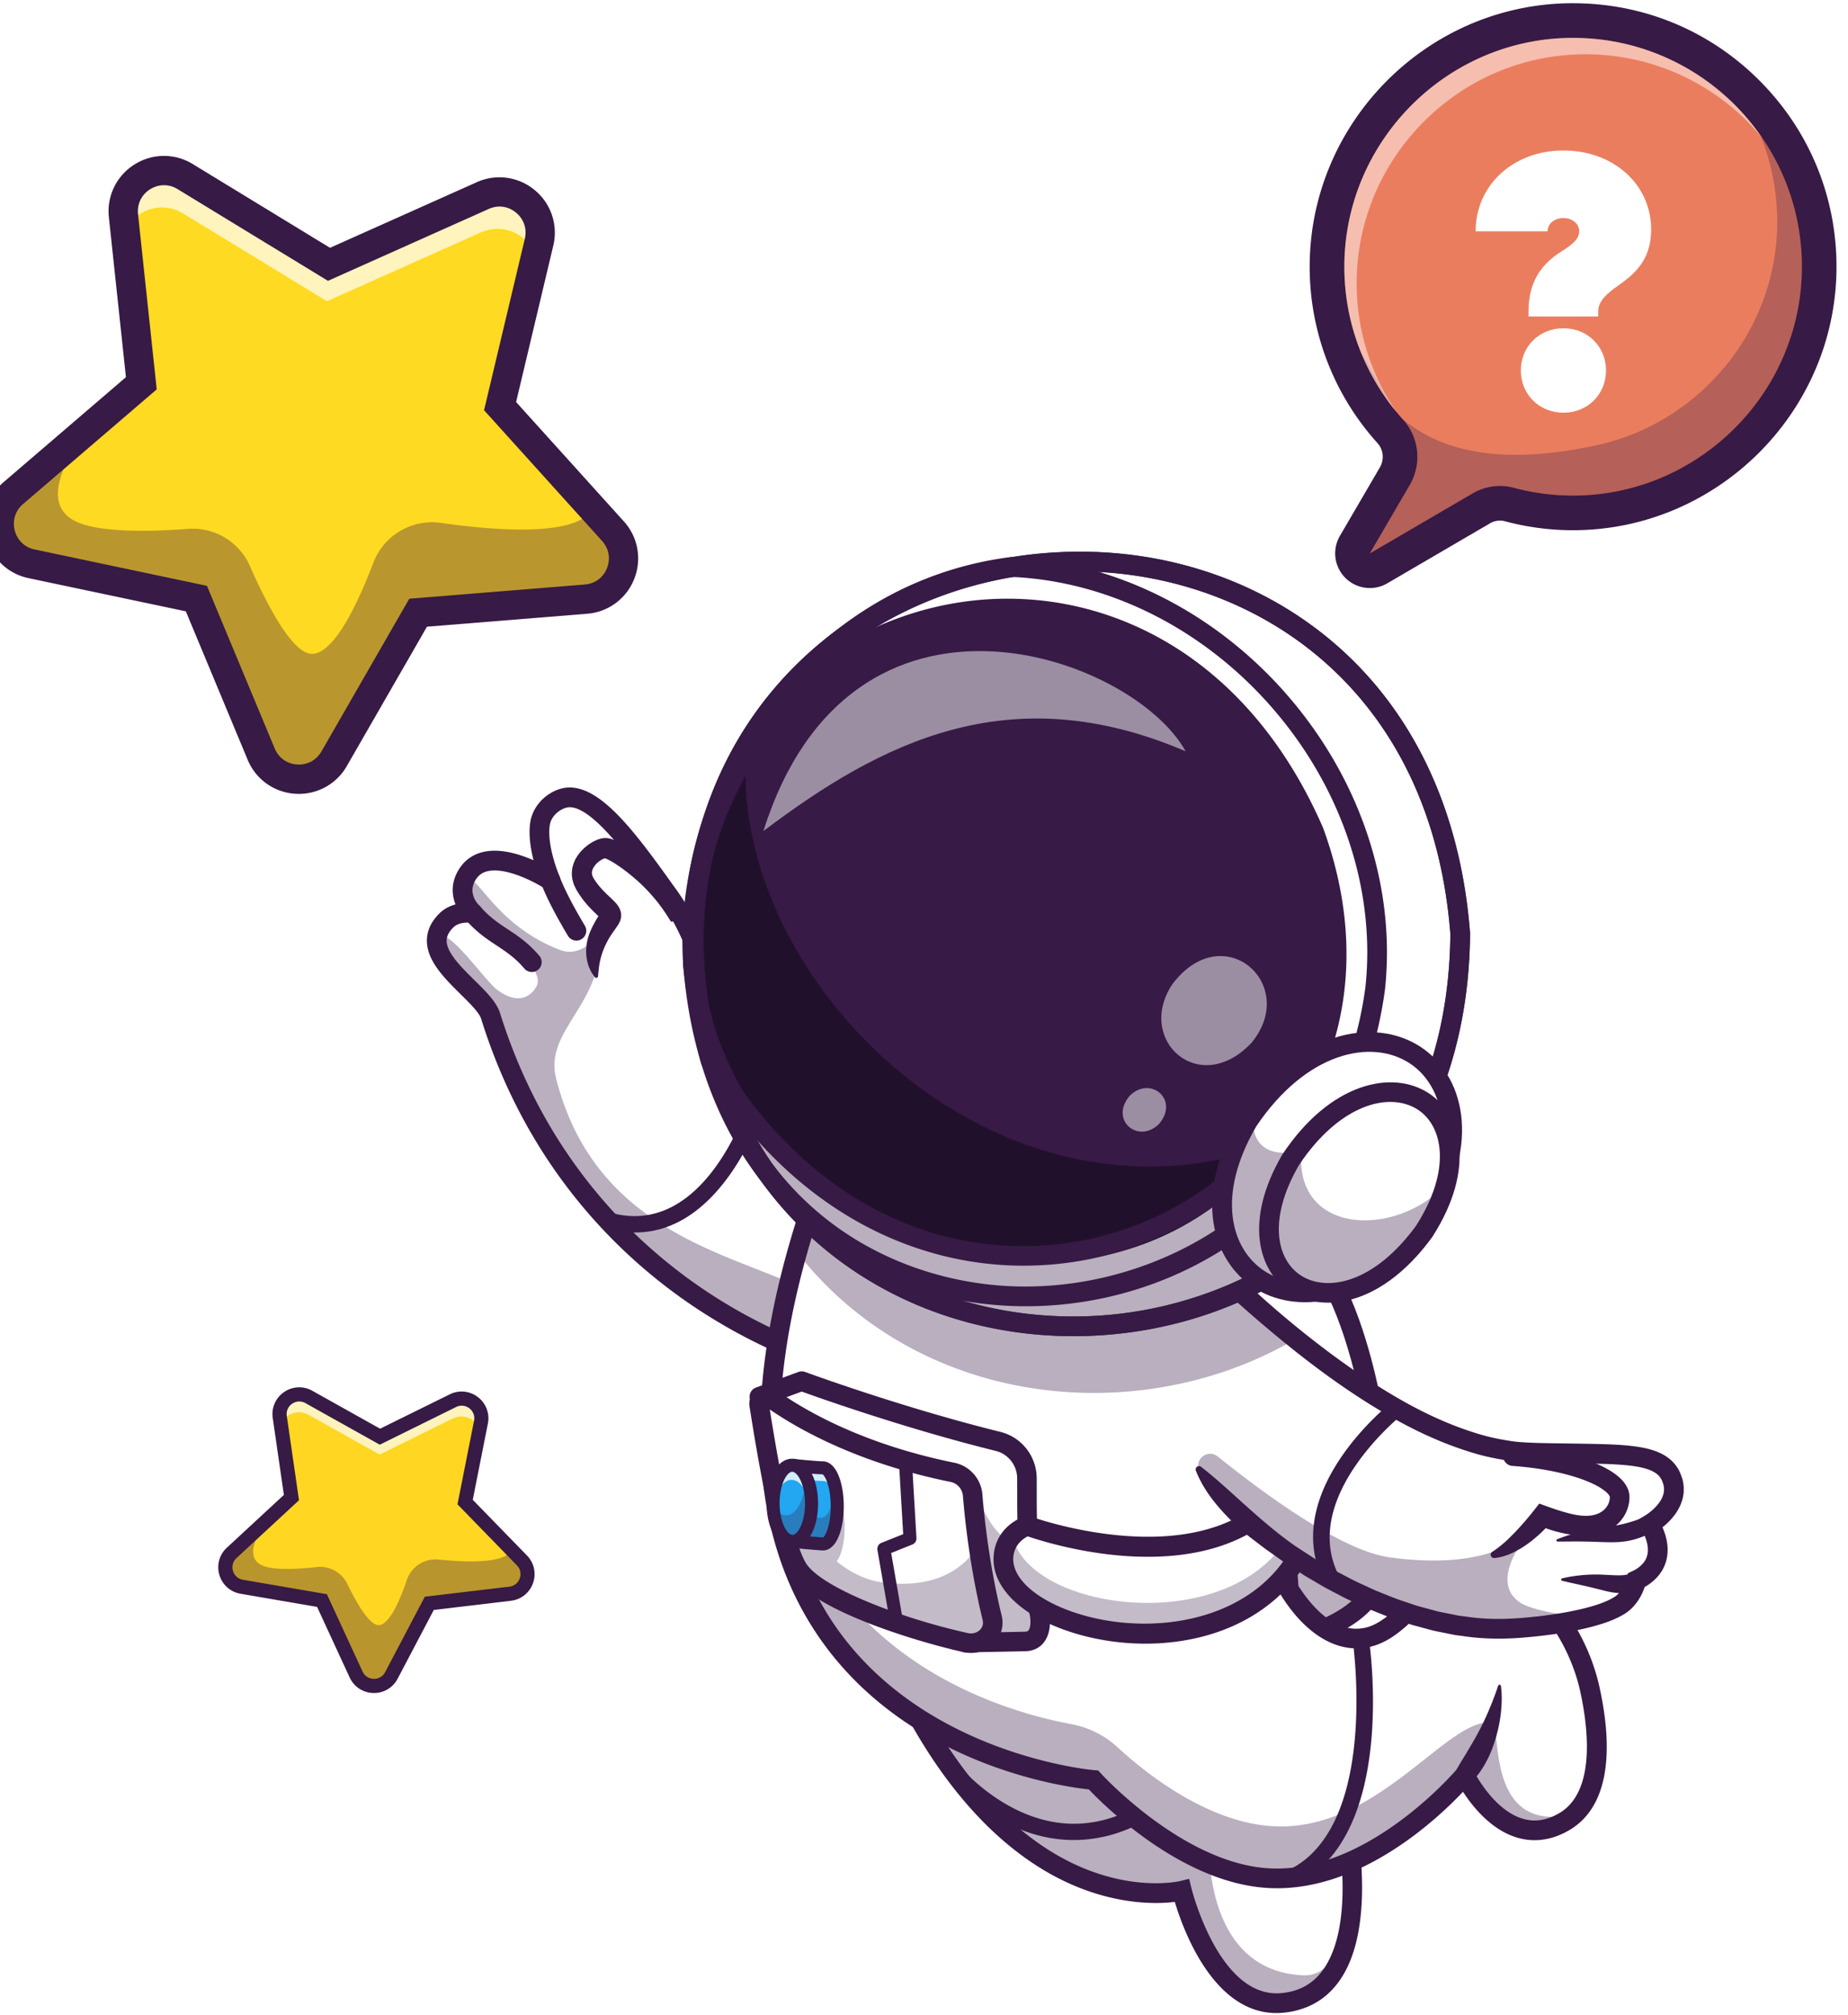 <svg id="Vektor" xmlns="http://www.w3.org/2000/svg" viewBox="0 0 322.435 351.415"><defs><filter id="drop-shadow-1" filterUnits="userSpaceOnUse"><feOffset dy="3.968"/><feGaussianBlur result="blur" stdDeviation="1.701"/><feFlood flood-color="#000" flood-opacity=".5"/><feComposite in2="blur" operator="in"/><feComposite in="SourceGraphic"/></filter><style>.cls-2{fill:#fff}.cls-6{fill:#22a7f0}.cls-8{fill:#371a45}.cls-10{opacity:.3}.cls-11{opacity:.35}.cls-12{opacity:.5}.cls-13{opacity:.8}.cls-14{opacity:.7}</style></defs><path d="M239.004 99.547c.527 0 1.049-.136 1.525-.414l17.941-10.475a6.486 6.486 0 0 1 3.242-.879c.55 0 1.094.074 1.621.215a43.073 43.073 0 0 0 10.77 1.462h.368c23.303 0 42.565-18.95 42.933-42.241.187-11.609-4.195-22.549-12.329-30.814S286.074 3.585 274.477 3.585c-.278 0-.561.006-.845.006-23.388.453-42.27 19.862-42.088 43.267a42.841 42.841 0 0 0 11.054 28.405c1.933 2.143 2.245 5.277.771 7.8l-6.967 11.938a3.02 3.02 0 0 0 2.607 4.546h-.006Z" fill="#eb7d5f"/><path class="cls-8" d="M274.477 6.612c22.254 0 40.258 18.218 39.906 40.558-.346 21.693-18.253 39.266-39.912 39.266h-.346a39.967 39.967 0 0 1-10.011-1.36 9.133 9.133 0 0 0-2.403-.317 9.468 9.468 0 0 0-4.762 1.292l-17.941 10.475 6.967-11.938c2.12-3.628 1.678-8.231-1.139-11.348-6.32-7.001-10.198-16.252-10.277-26.404-.17-21.744 17.385-39.804 39.124-40.223.266-.006.527-.006.788-.006l.006.006Zm-.006-6.054c-.306 0-.606.006-.907.011-25.038.482-45.246 21.257-45.053 46.311a45.84 45.84 0 0 0 11.83 30.406c1.049 1.162 1.213 2.874.408 4.251l-6.967 11.938a6.047 6.047 0 0 0 8.265 8.271l17.941-10.475a3.433 3.433 0 0 1 1.718-.47c.283 0 .567.034.839.108a45.88 45.88 0 0 0 11.524 1.57h.397c24.947 0 45.558-20.282 45.954-45.212.198-12.42-4.489-24.131-13.196-32.979C298.517 5.439 286.886.565 274.472.565V.559Z"/><g class="cls-10"><path class="cls-8" d="M314.355 44.682c.011.204.023.402.028.601.017.629.028 1.264.017 1.905-.011.669-.04 1.338-.085 2.001-.017.221-.045.442-.062.669-.034.436-.068.873-.119 1.304-.034.266-.079.527-.113.794-.051.38-.102.771-.164 1.151-.045.278-.108.555-.159.833-.068.363-.13.726-.21 1.083-.062.289-.136.573-.204.856-.085.34-.164.686-.255 1.026-.079.295-.17.578-.255.867-.096.329-.187.658-.295.981-.096.295-.198.578-.3.867-.108.317-.215.635-.334.947-.113.289-.232.578-.346.862-.125.3-.244.606-.374.907-.125.283-.261.567-.391.85-.136.295-.272.584-.414.873-.142.283-.289.567-.436.845-.142.278-.289.555-.442.833-.159.278-.317.555-.482.833-.159.266-.312.533-.476.794-.17.278-.351.55-.527.822-.164.249-.329.505-.499.754-.187.272-.38.544-.573.811-.176.244-.346.482-.527.72-.204.266-.408.533-.618.794-.181.232-.363.459-.55.68-.215.261-.442.521-.663.777-.187.215-.374.431-.567.641a38.772 38.772 0 0 1-1.299 1.355 55.031 55.031 0 0 1-1.355 1.292c-.261.244-.527.476-.794.709-.204.176-.414.351-.618.521-.278.227-.561.459-.845.68-.204.159-.414.317-.624.476-.295.221-.589.436-.89.652-.21.147-.419.289-.629.436-.312.21-.618.419-.935.624-.21.136-.425.266-.635.397-.323.198-.652.397-.981.59-.21.125-.425.238-.635.357-.34.187-.68.374-1.026.555-.204.108-.419.215-.629.317-.357.176-.714.351-1.077.516l-.624.272c-.374.159-.748.323-1.128.476-.204.079-.408.153-.612.232-.391.147-.782.3-1.179.436-.193.068-.391.13-.59.193-.408.136-.822.266-1.236.391-.187.057-.38.108-.567.159a50.4 50.4 0 0 1-1.298.34c-.176.045-.357.079-.533.119-.454.102-.907.204-1.366.289-.159.028-.317.051-.476.079-.482.085-.964.17-1.451.238-.13.017-.261.028-.391.045-.516.068-1.037.13-1.559.176l-.261.017a41.377 41.377 0 0 1-3.589.142 39.967 39.967 0 0 1-10.011-1.36 9.391 9.391 0 0 0-7.171.975l-17.941 10.475 6.967-11.938c2.12-3.628 1.678-8.231-1.139-11.348a40.049 40.049 0 0 1-6.887-10.628c.006.006.006.011.006.011a38.996 38.996 0 0 1-.465-1.094c.941 1.343 5.714 10.147 5.748 10.186 6.553 6.462 17.328 9.926 35.836 5.827 17.453-4.03 30.717-19.613 31.012-38.245a39.945 39.945 0 0 0-2.919-15.656 39.542 39.542 0 0 1 3.849 6.824c.17.385.34.777.499 1.173l.119.306c.278.714.538 1.44.777 2.171.062.187.13.374.187.561.096.317.187.635.278.952l.221.816c.079.295.153.59.221.884.079.334.153.669.221 1.009.051.249.108.493.153.743.108.572.204 1.145.289 1.723.028.187.051.38.074.567.057.431.108.867.147 1.309.023.221.04.448.057.669.034.436.057.873.079 1.309l.017.017Z"/></g><g class="cls-12"><path class="cls-2" d="M243.63 71.839c-5.6-6.813-8.996-15.509-9.07-25.004-.17-21.744 17.385-39.804 39.124-40.223 14.007-.266 26.404 6.683 33.733 17.38-7.477-9.058-18.87-14.761-31.585-14.517-21.739.419-39.294 18.479-39.124 40.223a39.64 39.64 0 0 0 6.921 22.141Z"/></g><path d="M266.694 50.272c0-5.765 2.948-8.582 5.634-10.311 1.791-1.151 3.203-2.114 3.203-3.588 0-1.343-1.219-2.307-2.755-2.307s-2.755.958-2.755 2.307h-12.556c0-8.072 6.598-14.092 15.311-14.092s15.311 5.895 15.311 13.769c0 5.51-3.072 7.879-5.765 9.801-1.922 1.343-3.458 2.693-3.458 4.421v.958h-12.17v-.958Zm-1.343 10.379c0-4.161 3.203-7.363 7.431-7.363s7.431 3.203 7.431 7.363-3.203 7.363-7.431 7.363-7.431-3.203-7.431-7.363Z" filter="url(#drop-shadow-1)" fill="#fff"/><path d="m89.01 277.979-14.102 1.675-6.613 12.569c-1.327 2.523-4.969 2.425-6.162-.158l-5.95-12.894-13.999-2.407c-2.805-.482-3.841-3.975-1.751-5.909l5.909-5.467h.003l4.511-4.176-2.038-14.056c-.41-2.818 2.592-4.882 5.075-3.492l12.395 6.933 12.742-6.281c2.551-1.258 5.442.956 4.89 3.75l-2.762 13.932 8.134 8.349 1.776 1.823c1.985 2.042.772 5.472-2.059 5.812v-.003Z" fill="#ffd722"/><g class="cls-14"><path class="cls-2" d="m78.974 247.421-12.742 6.281-12.395-6.933c-1.961-1.094-4.243-.04-4.919 1.838l-.325-2.25c-.41-2.818 2.592-4.882 5.075-3.492l12.395 6.933 12.742-6.281c2.551-1.258 5.442.956 4.89 3.75l-.282 1.424c-.88-1.397-2.737-2.109-4.439-1.267v-.003Z"/></g><g class="cls-11"><path class="cls-8" d="m89.01 277.979-14.102 1.675-6.613 12.569c-1.327 2.523-4.969 2.425-6.162-.158l-5.95-12.894-13.999-2.407c-2.805-.482-3.841-3.975-1.751-5.909l5.909-5.467c-1.982 2.976-3.545 6.642-.271 7.78 2.147.748 6.186.495 9.186.153a5.27 5.27 0 0 1 5.334 2.936c1.527 3.141 3.851 7.269 5.504 7.198 1.876-.081 3.714-4.419 4.879-7.861a5.298 5.298 0 0 1 5.574-3.58c4.644.486 11.521.761 12.748-1.671l1.776 1.823c1.985 2.042.772 5.472-2.059 5.812h-.003Z"/></g><path class="cls-8" d="M66.519 295.121c-.442.123-.91.183-1.39.172a4.648 4.648 0 0 1-4.122-2.713l-5.682-12.304-13.359-2.297a4.64 4.64 0 0 1-3.687-3.277 4.64 4.64 0 0 1 1.306-4.758l9.947-9.206-1.945-13.415a4.643 4.643 0 0 1 1.975-4.52 4.643 4.643 0 0 1 4.926-.228l11.831 6.617 12.157-5.994a4.64 4.64 0 0 1 4.908.484 4.644 4.644 0 0 1 1.739 4.618l-2.637 13.296 9.456 9.71A4.638 4.638 0 0 1 93 276.123a4.646 4.646 0 0 1-3.852 3.081l-13.459 1.6-6.31 11.996a4.636 4.636 0 0 1-2.867 2.324l.006-.004Zm-14.878-50.594a2.24 2.24 0 0 0-.672.317 2.16 2.16 0 0 0-.931 2.128l2.131 14.698-10.902 10.088a2.151 2.151 0 0 0-.614 2.239 2.153 2.153 0 0 0 1.739 1.543l14.639 2.516 6.225 13.486a2.158 2.158 0 0 0 1.942 1.277 2.164 2.164 0 0 0 2.005-1.175l6.916-13.144 14.748-1.756a2.159 2.159 0 0 0 1.815-1.452 2.16 2.16 0 0 0-.498-2.27l-10.363-10.64 2.888-14.568a2.162 2.162 0 0 0-.818-2.175 2.159 2.159 0 0 0-2.312-.227l-13.32 6.57-12.963-7.249a2.158 2.158 0 0 0-1.65-.21l-.006.004Z"/><path class="cls-2" d="M207.331 292.098c-1.239 6.537 2.839 10.801 13.333 12.431 10.497 1.633 12.752 7.153 13.11 8.188 1.218 3.497 7.782 34.874-9.98 36.627-12.527 1.236-17.575-19.56-17.575-19.56s-31.287 7.698-52.2-43.348l53.31 5.662h.003Z"/><g class="cls-11"><path class="cls-8" d="M223.797 349.344c-12.527 1.236-17.572-19.56-17.572-19.56s-31.287 7.698-52.203-43.351l34.883 3.705c3.738 24.97 22.068 30.737 22.068 30.737s-1.38 22.898 16.43 23.659c4.793.204 6.035-5.337 7.719-6.802-1.362 6.035-4.598 10.948-11.324 11.613Z"/></g><path class="cls-8" d="M192.928 320.276a23.936 23.936 0 0 1-5.166.656c-13.426.226-22.48-10.984-22.859-11.462a1.42 1.42 0 0 1 2.223-1.765c.084.105 8.597 10.602 20.612 10.389 8.618-.153 17.022-5.68 24.985-16.424a1.422 1.422 0 0 1 2.283 1.693c-6.973 9.412-14.382 15.083-22.077 16.92v-.006Z"/><path class="cls-8" d="M226.049 350.706c-.668.159-1.362.274-2.084.346-11.853 1.17-17.473-14.268-18.986-19.323-2.953.358-9.571.568-17.69-2.899-9.818-4.192-23.833-14.839-34.859-41.745a1.717 1.717 0 1 1 3.178-1.305c10.584 25.83 23.803 35.948 33.028 39.89 9.794 4.183 17.088 2.445 17.173 2.445l1.672-.412.409 1.675c.048.192 4.844 19.332 15.735 18.255 3.341-.331 5.821-1.834 7.586-4.598 5.767-9.024 1.696-27.58.938-29.757-.322-.923-2.397-5.599-11.751-7.054-6.663-1.034-11.005-3.103-13.273-6.318-1.582-2.243-2.081-4.979-1.485-8.134a1.718 1.718 0 1 1 3.377.641c-.424 2.234-.123 4.038.914 5.512 1.681 2.378 5.379 4.029 10.993 4.901 11.014 1.714 13.862 7.565 14.472 9.321.863 2.478 5.289 22.444-1.29 32.736-1.955 3.058-4.661 5.01-8.062 5.818l.003.003Z"/><path class="cls-2" d="M185.452 213.299c1.085.195 26.244-2.084 40.575 3.371 11.95 4.549 20.056 53.445 12.142 62.637-7.334 8.519-31.386 9.926-31.386 9.926l-21.328-75.937-.003.003Z"/><path class="cls-2" d="m185.452 213.299 3.467 12.343 17.864 63.594s11.664-.683 21.223-3.978c4.168-1.431 7.932-3.362 10.163-5.951 7.914-9.192-.192-58.091-12.142-62.64-14.331-5.455-39.487-3.175-40.572-3.371l-.003.003Z"/><g class="cls-11"><path class="cls-8" d="m188.919 225.642 17.864 63.594h.018c.054-.006.226-.015.502-.036.054-.006.117-.009.18-.015h.036c.057-.003.123-.012.189-.015.156-.015.334-.027.529-.045.048-.006.099-.009.15-.015.048 0 .09-.009.138-.012.057-.009.12-.012.183-.018a97.665 97.665 0 0 0 2.267-.235c.105-.009.216-.024.325-.036.328-.039.671-.081 1.025-.126l.358-.045c.138-.015.283-.036.427-.054.177-.027.355-.051.538-.075.054-.006.105-.015.156-.024.132-.021.265-.036.4-.057.379-.057.764-.111 1.155-.174.012 0 .027-.006.039-.006.271-.042.55-.087.833-.135.006 0 .015 0 .021-.003.201-.033.406-.066.61-.102.129-.021.259-.045.391-.069a78.626 78.626 0 0 0 2.489-.472c.301-.06.604-.126.908-.189.304-.066.61-.135.917-.204l.923-.216c.31-.075.616-.15.923-.232a45.159 45.159 0 0 0 .929-.244c.307-.084.616-.168.92-.256.31-.09.613-.18.92-.271.048-.012.099-.03.144-.042.256-.081.514-.162.767-.244.304-.099.604-.201.902-.304 4.168-1.431 7.932-3.362 10.163-5.951 4.129-4.796 3.897-20.405 1.028-34.883.451 8.696-.415 16.084-3.031 19.127-.917 1.064-2.093 2.018-3.452 2.872a22.047 22.047 0 0 1-4.919 2.306c-2.836-17.404-11.718-39.688-20.05-41.82-4.82-1.23-10.675-1.525-16.427-1.362-.8.024-1.603.054-2.397.093l.003-.003Z"/></g><path class="cls-8" d="M222.594 288.595c-7.818 1.864-15.161 2.324-15.714 2.357l-1.38.081-22.444-79.909 2.616.469c.277.006 1.155-.033 2.081-.072 7.277-.31 26.602-1.131 38.886 3.545 6.796 2.586 11.026 15.66 12.942 23.222 4.044 15.958 5.109 36.083-.108 42.142-3.509 4.077-10.356 6.609-16.875 8.164h-.003Zm-14.541-1.182c5.109-.448 23-2.475 28.812-9.225 3.885-4.513 3.602-22.399-.619-39.057-2.893-11.423-7.045-19.413-10.834-20.856-11.619-4.423-31.11-3.593-37.517-3.323-.066 0-.132.006-.195.009l20.351 72.449.003.003Zm-22.32-75.808h.021-.021Z"/><path class="cls-8" d="M228.397 219.009a145.156 145.156 0 0 0-4.312 2.042 135.092 135.092 0 0 0-4.252 2.186 83.47 83.47 0 0 0-4.135 2.36c-1.344.827-2.667 1.69-3.873 2.649l-.009.009a.98.98 0 0 1-1.38-.159.985.985 0 0 1 .117-1.344c1.257-1.116 2.583-2.087 3.927-3.022s2.721-1.807 4.107-2.658 2.79-1.669 4.204-2.466c1.419-.797 2.83-1.573 4.291-2.33a1.523 1.523 0 0 1 2.048.646c.385.743.096 1.66-.646 2.048l-.072.036-.015.006v-.003Z"/><path class="cls-2" d="m240.049 246.399-13.047 4.249a2.692 2.692 0 0 0-1.855 2.718c.274 4.477 1.44 14.788 6.42 17.067 4.132 1.894 9.673.195 12.286-3.398 2.923-4.02.884-13.913-.364-18.751a2.691 2.691 0 0 0-3.44-1.885Z"/><g class="cls-11"><path class="cls-8" d="M225.147 253.366c.271 4.477 1.44 14.785 6.42 17.064 4.135 1.894 9.673.198 12.286-3.398 1.795-2.472 1.714-7.169 1.098-11.541-.078 2.279-.592 4.24-1.485 5.662-5.109 8.149-11.986 1.696-11.986 1.696s-.412 2.075-1.079 2.351c-2.784 1.149-4.402-8.053-5.127-12.834-.102.31-.15.646-.129.992l.003.006Z"/></g><path class="cls-8" d="M238.221 272.583c-2.484.592-5.118.445-7.373-.589-5.629-2.58-7.063-12.713-7.418-18.526a4.406 4.406 0 0 1 3.037-4.456l13.047-4.249a4.398 4.398 0 0 1 3.488.328 4.423 4.423 0 0 1 2.147 2.766c1.762 6.841 3.208 15.898.09 20.192-1.669 2.297-4.252 3.876-7.021 4.537l.003-.003Zm2.439-24.576c-.027.006-.054.015-.078.021l-13.047 4.249a.972.972 0 0 0-.671.98c.397 6.528 2.03 14.057 5.418 15.609 3.299 1.512 7.962.207 10.181-2.845 1.768-2.433 1.528-8.904-.637-17.314a.966.966 0 0 0-1.164-.703l-.003.003Zm-.613-1.612h.006-.006Z"/><path class="cls-8" d="M238.281 272.168c-.352-.102-.526-.183-.761-.283a7.364 7.364 0 0 1-.628-.316 9.79 9.79 0 0 1-1.146-.731 11.51 11.51 0 0 1-1.936-1.783c-1.149-1.299-2.006-2.787-2.619-4.327-.61-1.546-.992-3.136-1.284-4.694a27.296 27.296 0 0 1-.346-2.381c-.069-.815-.135-1.582-.039-2.478a.45.45 0 0 1 .496-.4.448.448 0 0 1 .403.445v.06c.006.668.144 1.464.298 2.195.159.746.361 1.485.586 2.219.457 1.479.98 2.899 1.672 4.204.695 1.302 1.579 2.475 2.622 3.413a9.142 9.142 0 0 0 1.663 1.215 7.165 7.165 0 0 0 1.335.598c.129.042.325.09.352.087a1.574 1.574 0 0 1 1.723 1.404 1.574 1.574 0 0 1-1.993 1.672l-.397-.114v-.006Z"/><path class="cls-2" d="M148.356 238.542s-5.199-1.116-12.716-4.504c-15.035-6.781-39.367-22.645-50.047-56.846-1.392-4.456-13.766-10.581-7.752-16.619 1.822-1.831 4.67-1.323 4.67-1.323s-3.335-3.034-.938-6.781c3.789-5.921 14.499 1.113 14.499 1.113s-2.418-5.557-1.87-9.76c.385-2.944 3.184-4.715 5.112-4.748 5.464-.096 12.677 10.729 17.197 16.959 4.258 5.867 6.095 12.124 7.998 18.55 2.974 10.022 6.122 20.465 18.899 30.526 4.282 3.368 9.64 6.696 16.436 9.947l-7.74 15.84-3.738 7.647h-.009Z"/><g class="cls-11"><path class="cls-8" d="M148.356 238.542s-5.199-1.116-12.716-4.504c-15.035-6.781-39.367-22.645-50.047-56.846-1.179-3.768-10.212-8.735-9.327-13.826 1.882-1.876 8.407 7.797 10.536 9.33 4.126 2.974 6.155.538 6.793-.616 2.424-4.39-13.961-13.122-12.692-17.278 1.621-5.304 3.822 5.876 16.767 10.882 4.095 1.585 6.973-3.136 7.003-2.718.833 12.25-9.815 16.538-7.644 25.144 6.492 25.709 28.821 30.199 41.55 35.939 7.517 3.389 12.716 4.504 12.716 4.504l3.738-7.647 3.235-6.618c.514.259 1.04.514 1.573.77l-7.74 15.84-3.738 7.647-.006-.003Z"/></g><path class="cls-8" d="M148.753 240.214a1.743 1.743 0 0 1-.758.009c-.49-.105-12.154-2.682-25.953-11.676-12.725-8.296-29.663-23.851-38.092-50.844-.34-1.092-1.991-2.718-3.584-4.291-2.748-2.712-5.867-5.785-5.882-9.312-.009-1.711.71-3.305 2.135-4.736.872-.875 1.894-1.359 2.857-1.618-.677-1.711-.818-3.909.646-6.2 1.01-1.579 2.469-2.577 4.321-2.977 2.863-.61 6.146.379 8.645 1.476-.496-1.964-.872-4.327-.595-6.444.478-3.674 3.894-6.197 6.784-6.248 5.431-.096 11.065 7.141 17.341 15.892a311.6 311.6 0 0 0 1.278 1.777c4.396 6.056 6.333 12.593 8.209 18.917 3.918 13.218 7.971 26.888 34.471 39.571a1.718 1.718 0 1 1-1.482 3.1c-27.877-13.342-32.343-28.403-36.285-41.694-1.873-6.321-3.644-12.292-7.695-17.873-.409-.562-.839-1.164-1.29-1.792-3.897-5.434-10.416-14.529-14.487-14.457-1.052.018-3.16 1.152-3.434 3.253-.478 3.671 1.723 8.801 1.744 8.855.301.698.111 1.509-.469 2s-1.413.538-2.048.123c-1.672-1.095-6.73-3.783-9.968-3.088-.965.201-1.63.671-2.141 1.467-1.543 2.412.427 4.375.659 4.592.553.52.707 1.35.364 2.03s-1.085 1.058-1.831.923c-.009 0-1.997-.313-3.151.845-.767.77-1.14 1.522-1.134 2.294.009 2.102 2.586 4.64 4.859 6.883 1.985 1.958 3.858 3.804 4.453 5.713 8.107 25.956 24.362 40.924 36.57 48.911 13.279 8.687 24.801 11.249 24.915 11.273a1.722 1.722 0 0 1 1.317 2.042 1.723 1.723 0 0 1-1.281 1.311l-.009-.006Z"/><path class="cls-2" d="M272.81 317.789c-10.395 5.915-17.251-8.176-17.251-8.176s-16.222 19.452-34.859 17.927c-15.66-1.281-29.904-17.076-29.904-17.076s-66.369-5.232-55.156-76.427c.77-4.88 1.903-10.076 3.449-15.594a183.05 183.05 0 0 1 4.312-13.333c.89-2.427 1.849-4.91 2.881-7.451l51.614 13.697 5.948 1.582 1.485.391c-.036.352-.069.698-.099 1.046-.824 9.959 1.549 18.595 4.781 25.959 4.095 9.349 9.571 16.652 11.634 22.017a50.064 50.064 0 0 1 2.336 7.983c.842 4.095.851 6.787.851 6.787 1.564 2.538 6.699 10.1 13.823 8.437 2.469-.577 4.628-2.3 6.696-4.279 3.662-3.5 7.045-7.803 11.414-8.01 6.309-.298 11.832 4.068 15.663 9.815 2.391 3.587 4.119 7.716 4.964 11.583 1.461 6.663 3.016 18.805-4.583 23.12v.003Z"/><g class="cls-11"><path class="cls-8" d="M274.716 316.376a9.881 9.881 0 0 1-1.906 1.413c-10.395 5.915-17.251-8.176-17.251-8.176s-16.222 19.452-34.859 17.927c-15.66-1.281-29.904-17.076-29.904-17.076s-64.589-5.091-55.568-73.583c-2.009 49.569 37.911 61.287 51.734 63.855a16.132 16.132 0 0 1 7.968 3.975c5.121 4.703 15.486 12.867 26.56 13.775 18.637 1.525 30.803-18.859 38.786-18.051 1.867.189-1.449 19.843 14.442 15.943l-.003-.003Z"/></g><path class="cls-8" d="M270.239 320.664a10.592 10.592 0 0 1-5.668-.192c-4.468-1.383-7.671-5.418-9.309-7.953-3.723 3.945-13.42 13.119-25.357 15.967-2.995.716-6.125 1.031-9.346.767-14.74-1.206-27.928-14.352-30.574-17.142-4.91-.526-33.617-4.598-48.574-28.83-12.725-20.625-11.625-49.647 3.278-86.269a1.72 1.72 0 0 1 3.184 1.296c-14.463 35.551-15.651 63.533-3.533 83.169 15.134 24.524 46.283 27.249 46.595 27.276l.683.054.46.508c.138.153 13.985 15.308 28.764 16.517 2.787.229 5.533-.051 8.173-.68 13.958-3.329 25.099-16.478 25.231-16.634l1.702-2.036 1.161 2.384c.033.066 3.356 6.748 8.492 8.329 2.093.646 4.174.352 6.366-.896 6.504-3.699 5.145-14.908 3.753-21.262-2.18-9.968-10.016-20.465-18.868-20.047-2.938.132-5.578 2.799-8.374 5.617-2.808 2.833-5.713 5.782-9.43 6.627-5.557 1.299-11.27-2.06-15.672-9.21l-.253-.409v-.481c0-.06-.087-6.378-3.079-14.16-.92-2.391-2.604-5.271-4.552-8.609-5.791-9.917-13.727-23.496-11.868-41.21a1.719 1.719 0 0 1 3.419.357c-1.741 16.595 5.864 29.612 11.417 39.12 2.024 3.464 3.771 6.456 4.79 9.108 2.766 7.193 3.217 13.131 3.293 14.869 2.183 3.428 6.417 8.522 11.724 7.283l.03-.006c2.745-.656 5.286-3.214 7.743-5.692 3.136-3.16 6.381-6.435 10.654-6.63 10.789-.508 19.855 11.165 22.39 22.744 2.79 12.746.917 21.385-5.412 24.985-1.137.646-2.279 1.107-3.422 1.38l-.006-.009Z"/><path class="cls-2" d="M117.249 160.551c-1.717-7.719-9.679-12.328-11.465-12.617-1.362-.22-5.87 2.754-3.656 6.348s4.82 4.477 4.327 5.695c-.493 1.218-4.201 4.838-2.375 10.38l13.173-9.806h-.003Z"/><path class="cls-8" d="M116.97 160.614c-.998-1.651-2.021-3.067-3.169-4.369a30.1 30.1 0 0 0-3.705-3.578 31.963 31.963 0 0 0-2.045-1.552c-.695-.472-1.431-.947-2.105-1.254-.144-.06-.349-.153-.388-.159l-.054-.024s.057.018.084.015a.373.373 0 0 1 .033-.003 2.25 2.25 0 0 0-.728.307 3.747 3.747 0 0 0-1.356 1.35c-.538 1.055-.25 1.594.953 3.133a19.026 19.026 0 0 0 1.744 1.825c.334.31.668.622 1.079 1.052.111.129.201.207.328.382.117.153.235.298.367.547.12.186.253.541.328.866.06.388.066.815-.045 1.176-.117.448-.207.529-.31.749-.099.18-.165.268-.25.403l-.418.61c-.265.376-.508.713-.737 1.061a14.285 14.285 0 0 0-1.128 2.117 13.01 13.01 0 0 0-.743 2.303c-.201.827-.256 1.705-.364 2.694v.024a.31.31 0 0 1-.337.271.312.312 0 0 1-.207-.114 8.458 8.458 0 0 1-.445-.628l-.213-.331-.162-.352c-.105-.238-.226-.478-.31-.728-.078-.253-.144-.508-.213-.77a8.282 8.282 0 0 1-.045-3.235c.189-1.079.604-2.096 1.089-3.019.241-.457.493-.914.746-1.317l.346-.565c.033-.063.099-.171.108-.198-.006.006.042-.108-.042.105-.027.138-.06.328-.012.484 0 .105.078.232.063.223 0 .006.027.033.009.012-.012-.015-.024-.027-.036-.045-.006-.021-.09-.099-.132-.147-.232-.247-.589-.565-.929-.902-.701-.686-1.422-1.461-2.039-2.306-.31-.424-.604-.857-.872-1.305-.132-.189-.292-.538-.43-.821-.156-.283-.244-.625-.337-.959-.186-.668-.204-1.407-.105-2.108.063-.343.159-.683.268-1.004.135-.301.25-.634.427-.896.165-.28.337-.55.535-.785.186-.253.397-.469.613-.683a8.016 8.016 0 0 1 1.404-1.119c.256-.159.526-.31.821-.442.135-.072.301-.132.469-.192.165-.057.322-.117.547-.159.21-.042.388-.09.728-.081.144 0 .316.009.433.027l.286.063c.421.09.643.195.938.295 1.052.418 1.924.911 2.793 1.458.424.28.851.556 1.245.875.406.301.797.625 1.17.965 1.5 1.35 2.811 2.947 3.732 4.769.911 1.816 1.452 3.861 1.275 5.864a.3.3 0 0 1-.554.133v-.006h.003Z"/><path class="cls-2" d="m132.494 243.615 9.318 30.114 17.443 8.353 9.225 4.417s8.401-.141 10.44-.204c2.766-.081 2.854-3.365 2.321-5.397-.911-3.482-1.419-6.802-1.705-9.908-.454-5.013-.325-9.475-.358-13.173a6.655 6.655 0 0 0-5.043-6.411c-17.606-4.351-34.249-10.506-34.249-10.506l-7.394 2.718v-.003Z"/><path class="cls-8" d="M179.929 287.877a4.683 4.683 0 0 1-.959.123c-2.027.06-10.118.198-10.461.204a1.721 1.721 0 0 1-.764-.168l-26.668-12.767a1.71 1.71 0 0 1-.893-1.034l-9.318-30.117a1.706 1.706 0 0 1 1.04-2.105l7.391-2.715a1.73 1.73 0 0 1 1.179 0c.165.06 16.764 6.17 34.068 10.449 3.699.914 6.303 4.225 6.339 8.05.009.815.006 1.666.006 2.553 0 5.548-.006 12.455 2 20.11.469 1.786.529 4.282-.698 5.927a3.89 3.89 0 0 1-2.261 1.482v.009Zm-11.075-3.085c1.699-.03 8.266-.144 10.013-.195.421-.012.529-.156.592-.244.391-.52.445-1.819.132-3.022-2.117-8.083-2.114-15.233-2.111-20.976 0-.875 0-1.717-.006-2.52-.021-2.27-1.564-4.234-3.75-4.772-15.642-3.867-30.704-9.21-33.837-10.344l-5.289 1.942 8.621 27.862 25.634 12.274v-.006Z"/><g class="cls-10"><path class="cls-8" d="m159.256 282.082 9.225 4.417s8.401-.141 10.44-.204c2.111-.06 2.664-1.994 2.568-3.807a7.99 7.99 0 0 0-.25-1.591c-.911-3.482-1.419-6.802-1.705-9.908-.827 1.07-1.509-.604-4.195-2.652-3.175-2.424-3.801-6.086-5.635-7.565-5.358-4.318-9.508 13.922-10.449 21.313v-.003Z"/></g><path class="cls-2" d="M138.241 263.106c.012 2.559-.253 5.719-.253 5.719s5.184.472 5.605.472c1.392-.006 2.505-2.986 2.487-6.651-.018-3.668-1.161-6.633-2.553-6.627-1.019.006-5.178-.418-5.178-.418s-.111 6.525-.108 7.508v-.003Z"/><ellipse class="cls-2" cx="138.233" cy="262.213" rx="3.353" ry="6.639" transform="rotate(-.28 138.302 262.263)"/><path class="cls-2" d="M132.458 245.058c.448 2.772 1.143 7.181 2.015 11.772 1.248 6.57 2.854 13.513 4.598 16.544 3.034 5.274 18.877 10.804 29.414 13.125 2.766.61 5.289-1.606 4.616-4.36-1.101-4.504-1.87-8.858-2.409-12.626a142.66 142.66 0 0 1-.986-8.744 4.42 4.42 0 0 0-3.533-3.969c-16.776-3.392-27.309-9.779-31.756-12.963-.905-.649-2.138.117-1.961 1.221h.003Z"/><g class="cls-10"><path class="cls-8" d="M136.211 264.955c.71 2.884 1.473 5.455 2.282 7.265.189.43.382.821.577 1.158 3.034 5.274 18.877 10.804 29.414 13.125 2.766.61 5.289-1.606 4.616-4.36-1.101-4.504-1.87-8.858-2.409-12.626-1.549 2.664-6.065 7.98-16.926 6.447-2.811-.4-5.415-1.735-7.788-3.623.833-1.079 1.401-3.356 1.389-5.981-.015-3.665-1.161-6.633-2.55-6.627-.851.006-3.894-.292-4.874-.388a1.715 1.715 0 0 0-.448-.057c-.983 0-1.861.848-2.472 2.186-.433.956-.725 2.159-.815 3.485l.003-.003Z"/></g><g class="cls-10"><path class="cls-8" d="M136.211 264.955c.09-1.329.385-2.532.815-3.485a72.462 72.462 0 0 1-2.553-4.637c.52 2.745 1.107 5.56 1.738 8.122Z"/></g><path class="cls-8" d="M170.761 288.15a5.949 5.949 0 0 1-2.643.015c-7.169-1.579-26.623-7.159-30.523-13.94-3.022-5.253-5.512-20.763-6.711-28.22l-.108-.68a2.959 2.959 0 0 1 1.362-2.986 2.948 2.948 0 0 1 3.275.111c4.643 3.326 14.854 9.394 31.098 12.677a6.151 6.151 0 0 1 4.892 5.503c.334 4.129 1.215 12.358 3.353 21.103.442 1.807-.039 3.593-1.317 4.901a5.517 5.517 0 0 1-2.676 1.512v.003Zm-36.45-42.307c1.107 6.883 3.578 22.059 6.239 26.683 2.472 4.3 16.616 9.736 28.301 12.31.815.18 1.621-.036 2.15-.58.259-.265.659-.836.445-1.711-2.192-8.973-3.094-17.407-3.437-21.638a2.724 2.724 0 0 0-2.171-2.436c-15.913-3.217-26.314-9.054-31.525-12.632l-.003.003Z"/><path class="cls-6" d="M138.241 263.106c.012 2.559-.253 5.719-.253 5.719s5.184.472 5.605.472c1.392-.006 2.505-2.986 2.487-6.651-.018-3.668-1.161-6.633-2.553-6.627-1.019.006-5.178-.418-5.178-.418s-.111 6.525-.108 7.508v-.003Z"/><g class="cls-13"><path class="cls-2" d="M138.352 255.597s-.111 6.522-.111 7.505c.015 2.559-.253 5.719-.253 5.719s.105.009.28.027c.051-1.043.105-2.303.099-3.437-.006-.986.108-7.511.108-7.511s4.162.427 5.181.421c1.128-.009 2.099 1.948 2.43 4.655v-.334c-.018-3.668-1.161-6.633-2.553-6.627-1.019.003-5.178-.418-5.178-.418h-.003Z"/></g><g class="cls-10"><path class="cls-8" d="M138.226 264.323a82.693 82.693 0 0 1-.238 4.501s5.187.472 5.608.469c1.389-.006 2.502-2.983 2.487-6.648-.006-1.236-.138-2.397-.37-3.386-.192 3.112-1.215 5.479-2.454 5.485-.334 0-3.674-.298-5.037-.421h.003Z"/></g><path class="cls-8" d="M144.074 270.373a2.056 2.056 0 0 1-.475.057c-.427 0-4.138-.331-5.713-.475a1.134 1.134 0 0 1-1.028-1.227c0-.03.262-3.142.25-5.62l1.137-.006-1.137.006c-.006-.986.102-7.268.108-7.532a1.135 1.135 0 0 1 1.251-1.11c1.14.117 4.273.418 5.058.412.683-.003 1.961.337 2.857 2.664.529 1.377.827 3.187.836 5.094s-.271 3.72-.788 5.103c-.698 1.864-1.651 2.466-2.354 2.634Zm-4.871-2.58c2.096.186 4.122.361 4.393.367.355-.15 1.365-2.024 1.347-5.509-.018-3.488-1.046-5.349-1.452-5.503-.689.006-2.691-.171-4.029-.298-.033 1.939-.09 5.551-.087 6.251.009 1.657-.096 3.53-.174 4.694l.003-.003Z"/><ellipse class="cls-6" cx="138.233" cy="262.213" rx="3.353" ry="6.639" transform="rotate(-.28 138.302 262.263)"/><g class="cls-13"><path class="cls-2" d="M134.888 262.227c0 .241.009.475.024.707.385-2.775 1.669-4.811 3.196-4.82 1.732-.009 3.172 2.586 3.365 5.921.081-.583.123-1.203.12-1.837-.018-3.668-1.534-6.636-3.386-6.624-1.852.009-3.341 2.989-3.32 6.654Z"/></g><g class="cls-10"><path class="cls-8" d="M134.897 262.54c.096 3.521 1.579 6.318 3.38 6.309 1.852-.009 3.338-2.989 3.32-6.654-.009-1.918-.427-3.641-1.089-4.85 0 .102.006.204.006.307.015 3.665-1.47 6.645-3.326 6.654-.881.006-1.687-.668-2.291-1.765Z"/></g><path class="cls-8" d="M138.938 269.907a2.823 2.823 0 0 1-.659.078c-2.559.012-4.507-3.323-4.528-7.755-.009-1.948.373-3.801 1.079-5.214.83-1.66 2.027-2.58 3.374-2.586 2.559-.012 4.507 3.32 4.528 7.752.021 4.044-1.573 7.19-3.795 7.719v.006Zm-.86-13.185c-.397.093-.851.58-1.215 1.311-.541 1.085-.848 2.61-.839 4.186.015 3.359 1.341 5.497 2.246 5.494.902-.006 2.207-2.156 2.192-5.515-.018-3.359-1.341-5.497-2.246-5.494a.522.522 0 0 0-.135.018h-.003ZM156.724 284.211c-.024.006-.045.012-.069.015a1.136 1.136 0 0 1-1.314-.926l-2.246-12.948a1.137 1.137 0 0 1 .698-1.251l3.792-1.515-.746-12.734a1.135 1.135 0 1 1 2.267-.133l.794 13.549c.03.487-.259.941-.713 1.122l-3.696 1.479 2.09 12.04a1.138 1.138 0 0 1-.854 1.299l-.003.003ZM225.667 328.885a1.418 1.418 0 0 1-1.612-.776 1.418 1.418 0 0 1 .677-1.891c15.991-7.571 11.315-39.92 11.267-40.245a1.42 1.42 0 0 1 2.809-.427c.213 1.416 5.034 34.766-12.858 43.237-.09.042-.183.075-.28.099l-.003.003ZM114.597 214.526c-2.682.64-5.674.631-8.994-.325a1.417 1.417 0 0 1-.971-1.756 1.417 1.417 0 0 1 1.759-.971c16.631 4.787 24.119-18.965 24.194-19.205a1.42 1.42 0 0 1 2.715.833c-.069.223-5.788 18.348-18.7 21.427l-.003-.003ZM93.194 169.488a1.722 1.722 0 0 1-1.708-.556c-1.603-1.879-3.16-2.911-4.811-4.005-1.75-1.158-3.56-2.357-5.467-4.549a1.719 1.719 0 0 1 2.592-2.256c1.6 1.84 3.139 2.86 4.769 3.939 1.774 1.176 3.611 2.391 5.53 4.64a1.721 1.721 0 0 1-.908 2.788h.003ZM100.964 164.009a1.719 1.719 0 0 1-1.873-.791c-3.656-6.113-4.616-8.982-4.655-9.099a1.718 1.718 0 0 1 1.098-2.168 1.723 1.723 0 0 1 2.168 1.092c.021.057.947 2.736 4.342 8.413a1.718 1.718 0 0 1-1.076 2.555l-.003-.003Z"/><path class="cls-2" d="M224.948 273.813c-14.605 19.277-50.619 10.124-49.87-2.243.253-4.186 4.171-5.44 4.171-5.44s29.378 10.84 43.826-4.826c0 0 6.937 5.827 1.873 12.509Z"/><g class="cls-10"><path class="cls-8" d="M224.948 273.81c-14.608 19.277-50.622 10.127-49.873-2.243.102-1.66.779-2.86 1.561-3.705 2.814 13.576 39.824 18.099 48.968-1.488.141-.301.382-.526.544-.785.911 2.234 1.134 5.136-1.203 8.224l.003-.003Z"/></g><path class="cls-8" d="M209.117 285.624c-7.95 1.897-16.622 1.167-23.779-1.482-7.803-2.887-12.28-7.629-11.974-12.677.322-5.298 5.157-6.907 5.361-6.973a1.723 1.723 0 0 1 1.119.024c.283.105 28.476 10.251 41.968-4.378a1.715 1.715 0 0 1 2.369-.15c2.833 2.378 6.922 8.546 2.138 14.863-4.339 5.728-10.518 9.18-17.203 10.774Zm-29.808-17.654c-.806.412-2.378 1.494-2.514 3.702-.207 3.404 3.524 6.949 9.736 9.246 11.691 4.327 28.647 2.941 37.048-8.146 2.899-3.825.917-7.301-.511-9.024-14.277 13.429-39.289 5.743-43.76 4.219v.003Zm45.642 5.839h.006-.006Z"/><path class="cls-2" d="M285.517 275.596s-.589 2.875-2.896 4.381c-1.155.752-2.811 1.392-4.718 1.927-1.693.475-3.575.863-5.479 1.179-4.195.692-8.471 1.007-10.93 1.016-5.172.018-10.675-1.016-16.15-2.817-7.484-2.466-14.911-6.36-21.37-10.945-6.071-4.312-11.285-9.237-14.869-14.157l-1.558-6.224-2.129-8.504-7.532-30.096-1.711-6.838c.129.15 2.98 3.515 7.659 8.419.448.466.908.947 1.386 1.44 5.34 5.509 12.653 12.575 20.856 19.172 12.77 10.278 27.7 19.422 40.711 19.804 15.155.445 22.738-.511 24.819 4.3 2.111 4.88-3.786 8.209-3.786 8.209s2.213 3.208 1.113 6.287c-.869 2.445-3.425 3.446-3.425 3.446h.009Z"/><g class="cls-11"><path class="cls-8" d="M268.341 265.376s-.409.731-1.464 1.714a26.056 26.056 0 0 1 1.464-1.714Z"/></g><g class="cls-11"><path class="cls-8" d="M277.906 281.905c-1.693.475-3.575.863-5.479 1.179-4.195.692-8.471 1.007-10.93 1.016-5.172.018-10.675-1.016-16.15-2.817-7.484-2.466-14.911-6.36-21.37-10.945-6.071-4.312-11.285-9.237-14.869-14.157-.49-1.955 1.786-3.41 3.356-2.147 8.074 6.507 21.56 16.433 29.985 17.597 14.908 2.054 21.749-2.054 24.428-4.54-2.4 3.031-6.426 9.324-1.588 12.473 1.849 1.206 8.335 2.553 12.617 2.342Z"/></g><path class="cls-8" d="M196.62 204.143c4.077 3.247 7.713 6.859 11.366 10.452 3.671 3.572 7.268 7.223 11.059 10.666a173.797 173.797 0 0 0 11.781 9.809c4.062 3.085 8.266 5.978 12.644 8.537 4.369 2.562 8.952 4.748 13.703 6.248 2.366.788 4.796 1.269 7.223 1.597 2.372.235 5.007.253 7.562.298 2.574.042 5.151.06 7.764.138 1.308.042 2.622.096 3.96.216s2.7.289 4.113.665c.707.192 1.425.442 2.144.806.713.364 1.428.86 2.024 1.506a6.44 6.44 0 0 1 1.338 2.195c.126.403.301.776.349 1.215.072.427.15.851.123 1.29-.003.216 0 .436-.021.652l-.108.64c-.057.436-.229.818-.355 1.224-.325.764-.728 1.476-1.212 2.078a11.127 11.127 0 0 1-1.564 1.645c-.28.247-.568.472-.866.695-.313.226-.577.412-.974.646l.571-2.472a10.63 10.63 0 0 1 .842 1.558c.232.517.421 1.058.571 1.621.301 1.119.418 2.366.18 3.629a6.874 6.874 0 0 1-1.702 3.389c-.418.46-.875.857-1.362 1.203a8.193 8.193 0 0 1-.752.481c-.132.072-.262.147-.4.216-.147.072-.256.126-.472.216l1.055-1.254c-.084.37-.153.589-.247.869a9.823 9.823 0 0 1-1.08 2.243c-.601.938-1.449 1.84-2.454 2.451-1.882 1.131-3.741 1.693-5.599 2.204-3.717.962-7.424 1.488-11.159 1.834-3.702.358-7.635.394-11.384-.186-.472-.063-.947-.111-1.416-.186l-1.395-.28c-.926-.198-1.867-.346-2.781-.589l-2.736-.74-.683-.186-.671-.226-1.341-.451c-1.804-.559-3.53-1.308-5.28-1.997-.869-.358-1.711-.776-2.565-1.164-.854-.391-1.708-.779-2.532-1.23l-2.493-1.305c-.818-.457-1.621-.941-2.433-1.413l-1.215-.71-1.182-.764-2.357-1.534-2.291-1.633c-.382-.271-.776-.529-1.152-.812l-1.122-.854c-.74-.58-1.515-1.116-2.225-1.735a89.85 89.85 0 0 1-2.117-1.873c-2.697-2.619-5.214-5.557-6.639-9.156a.59.59 0 0 1 .911-.683l.012.009c2.959 2.315 5.509 4.742 8.191 7.129 2.67 2.381 5.406 4.727 8.374 6.775l2.264 1.473 1.134.734 1.167.683c.779.451 1.552.917 2.336 1.356l2.394 1.251c.791.433 1.609.806 2.427 1.179.821.37 1.627.77 2.457 1.113 1.672.656 3.323 1.374 5.034 1.903l1.275.43.637.213.646.177 2.586.701c.863.235 1.744.364 2.613.553l1.308.265c.439.069.878.114 1.317.171 3.524.538 7.003.508 10.614.168 3.581-.328 7.181-.848 10.584-1.732 1.681-.448 3.368-1.013 4.643-1.786.301-.183.529-.367.767-.613.235-.232.448-.505.64-.806.192-.298.367-.619.511-.959.072-.171.138-.343.198-.514.054-.156.117-.379.135-.457l.198-.845.857-.409.183-.087c.078-.036.159-.084.238-.129a4.57 4.57 0 0 0 .466-.301c.301-.213.574-.454.806-.71a3.397 3.397 0 0 0 .872-1.717c.123-.64.078-1.365-.123-2.111a7.197 7.197 0 0 0-.391-1.11 7.64 7.64 0 0 0-.53-.995l-1.031-1.525 1.6-.947a9.69 9.69 0 0 0 1.277-.944 7.604 7.604 0 0 0 1.098-1.152c.328-.4.55-.83.737-1.248.051-.213.168-.421.18-.631l.06-.313c.006-.105 0-.207 0-.313.027-.207-.03-.418-.06-.628-.003-.21-.132-.424-.186-.64a3.087 3.087 0 0 0-.649-1.089c-.547-.604-1.461-1.037-2.541-1.329-1.082-.289-2.291-.448-3.518-.556a64.047 64.047 0 0 0-3.765-.204c-2.544-.075-5.127-.093-7.71-.135-2.598-.051-5.13-.051-7.896-.319-2.682-.355-5.334-.893-7.863-1.732-5.091-1.609-9.878-3.906-14.403-6.555-9.069-5.307-17.239-11.841-25.033-18.709-3.897-3.44-7.734-6.952-11.312-10.72-3.572-3.771-7.006-7.686-9.652-12.262a.58.58 0 0 1 .865-.746l.012.009-.003-.015Z"/><path class="cls-2" d="M120.909 168.072c9.03 89.158 133.267 81.04 133.862-5.262-7.078-91.486-135.492-82.973-133.862 5.262Z"/><path class="cls-2" d="M120.909 168.072c9.03 89.158 133.267 81.04 133.862-5.262-7.078-91.486-135.492-82.973-133.862 5.262Z"/><g class="cls-11"><path class="cls-8" d="M226.082 233.547a68.377 68.377 0 0 1-16.075 6.787 72.154 72.154 0 0 1-4.583 1.116c-18.204 3.804-37.878.436-53.331-10.557a62.042 62.042 0 0 1-13.008-12.452 183.05 183.05 0 0 1 4.312-13.333c.89-2.427 1.849-4.91 2.881-7.451l51.614 13.697-1.711-6.838c.129.15 2.98 3.515 7.659 8.419l1.485.391c-.036.352-.069.698-.099 1.046 5.34 5.509 12.653 12.575 20.856 19.172v.003Z"/></g><path class="cls-2" d="M120.909 168.072c9.03 89.158 133.267 81.04 133.862-5.262-7.078-91.486-135.492-82.973-133.862 5.262Z"/><path class="cls-8" d="M204.186 230.58a72.884 72.884 0 0 1-13.465 1.897c-17.088.803-33.455-4.393-46.078-14.638-14.202-11.523-22.832-28.689-24.951-49.644l-.006-.099c-.385-20.913 6.432-38.871 19.722-51.927 11.856-11.649 27.994-18.526 45.444-19.362 17.413-.833 33.999 4.489 46.704 14.987 14.328 11.838 22.777 29.447 24.44 50.922v.102c-.138 20.486-7.193 38.041-20.393 50.763-8.642 8.329-19.497 14.157-31.413 16.998h-.003Zm-82.053-62.583c4.568 44.863 37.677 63.482 68.474 62.033a69.558 69.558 0 0 0 12.81-1.819c25.833-6.161 49.849-27.459 50.131-65.359-3.566-45.783-38.044-65.061-68.579-63.6-30.839 1.476-63.642 23.616-62.833 68.744h-.003Z"/><g class="cls-11"><path class="cls-8" d="M120.909 168.069c6.459 77.143 109.741 85.914 131.373 14.725-14.099 19.749-21.975 17.133-38.51 22.829-51.836 19.819-94.396-32.339-80.98-79.269-8.621 12.377-12.632 27.116-11.886 41.715h.003Z"/></g><path d="M204.3 231.061a73.106 73.106 0 0 1-13.555 1.909c-17.212.809-33.693-4.429-46.412-14.749-14.307-11.607-22.997-28.891-25.132-49.978l-.009-.141c-.388-21.055 6.483-39.135 19.87-52.287 11.944-11.736 28.199-18.661 45.765-19.503 17.533-.839 34.24 4.522 47.04 15.101 14.433 11.925 22.946 29.654 24.618 51.265l.006.144c-.141 20.622-7.247 38.296-20.549 51.115-8.705 8.389-19.641 14.262-31.642 17.124Zm-81.674-63.091c4.543 44.524 37.397 63.007 67.957 61.57 29.859-1.407 62.132-22.868 62.472-66.667-3.551-45.438-37.764-64.574-68.062-63.124-30.598 1.464-63.154 23.442-62.364 68.221h-.003Z" fill="#293856"/><path class="cls-8" d="M204.3 231.061a73.106 73.106 0 0 1-13.555 1.909c-17.212.809-33.693-4.429-46.412-14.749-14.307-11.607-22.997-28.891-25.132-49.978l-.009-.141c-.388-21.055 6.483-39.135 19.87-52.287 11.944-11.736 28.199-18.661 45.765-19.503 17.533-.839 34.24 4.522 47.04 15.101 14.433 11.925 22.946 29.654 24.618 51.265l.006.144c-.141 20.622-7.247 38.296-20.549 51.115-8.705 8.389-19.641 14.262-31.642 17.124Zm-81.674-63.091c4.543 44.524 37.397 63.007 67.957 61.57 29.859-1.407 62.132-22.868 62.472-66.667-3.551-45.438-37.764-64.574-68.062-63.124-30.598 1.464-63.154 23.442-62.364 68.221h-.003Z"/><path class="cls-8" d="M123.976 184.958c40.789 67.28 128.874 24.825 105.288-39.896-30.827-70.888-126.144-37.373-105.288 39.896Z"/><path d="M130.056 135.338c-33.897 62.511 52.901 115.836 93.272 63.771-46.815 18.312-92.758-24.44-93.272-63.771Z" fill="#21102b"/><path class="cls-8" d="M194.055 226.066a64.958 64.958 0 0 1-16.971 1.741c-14.569-.43-28.175-5.857-38.314-15.284-11.42-10.614-18.189-25.944-19.575-44.322v-.012c-2.066-30.436 20.318-66.228 56.933-70.997l.292-.012c18.078.731 35.716 9.592 48.396 24.314 12.635 14.671 18.766 33.317 16.824 51.157-2.324 17.221-10.341 31.621-23.183 41.688-7.184 5.632-15.531 9.61-24.401 11.724v.003Zm-71.433-58.121c3.064 40.548 31.308 55.739 54.564 56.425 26.729.785 56.278-16.869 61.041-52.134 1.834-16.854-3.999-34.547-16.015-48.499-12.025-13.964-28.707-22.384-45.783-23.117-34.61 4.595-55.754 38.489-53.803 67.325h-.003Z"/><path class="cls-8" d="M192.089 219.177a58.139 58.139 0 0 1-30.325-.911c-15.696-4.736-29.272-15.946-39.258-32.418l-.126-.207-.063-.235c-5.007-18.55-3.753-35.975 3.632-50.396 6.606-12.906 17.771-22.651 31.434-27.435 13.354-4.679 27.754-4.132 40.554 1.54 14.235 6.306 25.613 18.502 32.902 35.262l.039.096c5.5 15.089 5.4 29.994-.28 43.107-5.145 11.874-14.662 21.62-26.801 27.441a58.443 58.443 0 0 1-11.709 4.156Zm-66.516-34.901c21.006 34.447 53.659 38.72 76.74 27.649 20.958-10.052 36.919-34.423 25.354-66.225-15.429-35.425-45.841-43.044-69.147-34.883-23.177 8.119-43.339 34.559-32.947 73.459Z"/><path class="cls-2" d="M248.216 212.646c-18.58 25.559-45.759 9.087-30.481-17.1 18.49-27.501 47.546-9.899 30.481 17.1Z"/><g class="cls-11"><path class="cls-8" d="M219.939 223.42c-8.185-4.877-8.919-18.369-1.329-29.206-1.089 14.953 22.245 1.57 26.163-3.717 18.772 16.803-9.995 42.202-24.834 32.923Z"/></g><path class="cls-8" d="M232.228 226.586c-5.154 1.23-9.92.313-13.474-2.009-7.19-4.694-10.753-15.759-2.502-29.898l.057-.093c9.992-14.863 23.421-17.29 31.522-12.01 7.307 4.766 10.999 16.493 1.84 30.986l-.063.093c-5.524 7.596-11.685 11.574-17.377 12.933l-.003-.003Zm-13.038-30.129c-7.078 12.166-4.381 21.442 1.44 25.24 6.158 4.02 16.968 2.595 26.16-10.019 7.878-12.503 5.091-22.356-.842-26.223-6.681-4.357-18.014-1.973-26.762 11.002h.003Zm29.023 16.186h.006-.006Z"/><path class="cls-2" d="M248.496 214.76c-15.08 20.697-35.647 8.702-23.295-12.482 15.047-22.606 37.388-9.547 23.295 12.482Z"/><path class="cls-8" d="M235.259 226.782c-3.948.941-7.535.28-10.199-1.461-5.509-3.599-8.062-12.389-1.341-23.911l.054-.087c8.314-12.491 19.121-14.809 25.502-10.648 5.665 3.696 8.29 13.098.671 25.009l-.057.087c-4.745 6.513-9.938 9.893-14.626 11.011h-.003Zm-8.6-23.595c-5.551 9.55-3.864 16.55.28 19.256 4.507 2.947 12.725 1.488 20.137-8.654 6.324-9.917 4.601-17.437.319-20.234-4.955-3.232-13.666-.962-20.733 9.631h-.003Zm21.836 11.574h.006-.006Z"/><g class="cls-12"><path class="cls-2" d="M218.36 181.882c-9.129 9.676-20.288-.526-13.805-10.224 8.864-11.766 22.209.048 13.805 10.224Z"/></g><g class="cls-12"><path class="cls-2" d="M202.165 196.105c-3.705 3.5-8.672-.869-4.998-5.046 3.705-3.5 8.672.869 4.998 5.046Z"/></g><g class="cls-12"><path class="cls-2" d="M133.192 144.96c15.314-48.469 64.517-30.565 73.682-13.913-30.68-13.152-53.178-1.576-73.682 13.913Z"/></g><g class="cls-11"><path class="cls-8" d="M221.448 206.798c1.224-3.389 3.383-6.453 6.05-8.898-3.798 17.287 14.968 18.429 24.128 9.327-8.176 24.257-36.468 23.033-30.178-.433v.003Z"/></g><path class="cls-8" d="m231.54 179.808-.09.018c-2.661.49-3.984-.433-4.622-1.293-1.726-2.318 0-6.134.568-7.25a1.72 1.72 0 0 1 2.312-.749 1.72 1.72 0 0 1 .749 2.312c-.755 1.488-1.11 3.241-.872 3.635-.006-.033.319.135 1.245-.036a1.718 1.718 0 0 1 .71 3.359v.003Z"/><path class="cls-2" d="M263.972 253.958c11.029.794 18.616 4.132 18.619 7.147 0 2.21-1.753 5.148-6.336 5.016-3.13-.09-7.078-1.723-7.078-1.723s-4.36 5.494-8.627 6.805l3.419-17.242.003-.003Z"/><path class="cls-8" d="M264.096 252.244c3.178.235 6.354.677 9.493 1.446 1.57.394 3.13.866 4.673 1.497.773.316 1.54.674 2.297 1.107.758.439 1.512.932 2.237 1.639.358.355.713.779 1.013 1.314.15.268.28.577.373.914.039.177.09.34.102.532.015.171.036.409.024.52a6.405 6.405 0 0 1-.839 3.037 6.734 6.734 0 0 1-2.12 2.273c-.86.574-1.816.923-2.751 1.119-1.891.418-3.705.177-5.343-.117a23.663 23.663 0 0 1-4.766-1.449l2.114-.547c-.349.418-.662.758-1.013 1.11-.346.346-.683.695-1.052 1.016-.728.649-1.476 1.281-2.297 1.831-.406.283-.818.55-1.257.791-.219.12-.43.247-.652.361l-.683.319c-.92.4-1.906.71-2.926.794a.585.585 0 0 1-.366-1.073l.033-.021c.749-.484 1.422-1.025 2.081-1.591.652-.577 1.266-1.203 1.879-1.825a53.906 53.906 0 0 0 1.768-1.958 53.771 53.771 0 0 0 1.651-2.006l.8-1.025 1.314.478c1.314.478 2.763.956 4.132 1.293 1.383.337 2.733.493 3.9.253 1.17-.226 2.078-.83 2.571-1.708.256-.43.382-.944.397-1.407.009-.084-.009-.039 0-.063.009-.006-.012-.024-.009-.039-.012-.036-.027-.09-.069-.159a2.31 2.31 0 0 0-.412-.517c-.803-.779-2.108-1.47-3.422-2.006-1.332-.547-2.751-.98-4.195-1.341-2.896-.713-5.897-1.134-8.913-1.356h-.006a1.718 1.718 0 1 1 .252-3.428l-.012-.006ZM232.742 276.991a1.42 1.42 0 0 1-1.588-.725c-8.197-15.72 10.825-31.028 11.637-31.672a1.42 1.42 0 1 1 1.762 2.229c-.18.144-17.993 14.496-10.882 28.133a1.418 1.418 0 0 1-.929 2.038v-.003Z"/><path class="cls-8" d="M288.41 267.156a14.155 14.155 0 0 1-4.11 1.558c-1.482.31-2.977.304-4.348.265-1.377-.042-2.712-.102-4.071-.111-1.356-.024-2.724.018-4.116.006h-.003a.205.205 0 0 1-.075-.396c1.299-.52 2.634-.95 3.999-1.29 1.362-.334 2.763-.571 4.123-.764 1.362-.189 2.61-.409 3.804-.71 1.197-.31 2.378-.752 3.638-1.146l.024-.006a1.425 1.425 0 0 1 1.789.935 1.431 1.431 0 0 1-.649 1.666l-.003-.006ZM286.26 276.805a4.999 4.999 0 0 1-1.945.899 6.896 6.896 0 0 1-2.003.147c-1.266-.075-2.351-.403-3.389-.659-2.048-.532-4.198-.95-6.372-1.479h-.003a.21.21 0 0 1-.003-.406c1.104-.28 2.213-.439 3.338-.556a26.141 26.141 0 0 1 3.401-.111c1.131.045 2.207.123 3.133.129.944 0 1.639-.117 2.363-.388l.108-.039a1.425 1.425 0 0 1 1.834.842 1.424 1.424 0 0 1-.46 1.621h-.003ZM261.88 294.068c.201 1.467.159 2.929.024 4.39a25.29 25.29 0 0 1-.827 4.339c-.403 1.425-.896 2.845-1.597 4.165a16.043 16.043 0 0 1-2.55 3.69 1.729 1.729 0 0 1-2.791-1.985l.048-.09c.628-1.182 1.371-2.258 2.024-3.413.677-1.137 1.359-2.285 1.973-3.488a45.563 45.563 0 0 0 1.729-3.711 52.699 52.699 0 0 0 1.473-3.927l.006-.015a.252.252 0 0 1 .316-.159c.093.03.156.111.168.204h.003Z"/><path d="m102.242 104.505-29.29 2.366-14.653 25.472c-2.938 5.112-10.461 4.628-12.731-.809l-11.3-27.125L5.51 98.338c-5.764-1.215-7.632-8.516-3.16-12.352L14.997 75.14l.006-.006 9.655-8.284-3.115-29.218c-.628-5.857 5.737-9.893 10.768-6.826l25.09 15.305 26.834-11.995c5.376-2.403 11.18 2.403 9.818 8.134l-6.799 28.593 16.171 17.9 3.53 3.906c3.945 4.375 1.17 11.378-4.709 11.859l-.003-.003Z" fill="#ffda22"/><g class="cls-14"><path class="cls-2" d="M83.878 40.545 57.044 52.54l-25.09-15.305c-3.969-2.418-8.771-.415-10.314 3.413l-.496-4.676c-.628-5.857 5.737-9.893 10.768-6.826l25.09 15.305 26.834-11.995c5.376-2.403 11.18 2.403 9.818 8.134l-.695 2.92c-1.708-2.956-5.491-4.571-9.081-2.968v.003Z"/></g><g class="cls-11"><path class="cls-8" d="m102.242 104.505-29.29 2.366-14.653 25.472c-2.938 5.112-10.461 4.628-12.731-.809l-11.3-27.125L5.51 98.338c-5.764-1.215-7.632-8.516-3.16-12.352L14.997 75.14c-4.333 5.996-7.848 13.453-1.17 16.069 4.381 1.711 12.752 1.506 18.98 1.037a10.91 10.91 0 0 1 10.801 6.486c2.911 6.615 7.397 15.332 10.822 15.314 3.885-.018 8.022-8.846 10.702-15.874a10.971 10.971 0 0 1 11.805-6.97c9.562 1.368 23.761 2.472 26.488-2.46l3.53 3.906c3.945 4.375 1.17 11.378-4.709 11.859l-.003-.003Z"/></g><path class="cls-8" d="M54.405 138.201a9.69 9.69 0 0 1-2.887.244 9.605 9.605 0 0 1-8.308-5.93l-10.786-25.887-27.441-5.788a9.607 9.607 0 0 1-7.37-7.063 9.602 9.602 0 0 1 3.073-9.733l21.286-18.258L18.998 37.9a9.608 9.608 0 0 1 4.438-9.192 9.601 9.601 0 0 1 10.206-.087l23.941 14.602 25.604-11.444a9.61 9.61 0 0 1 10.112 1.38 9.609 9.609 0 0 1 3.238 9.679l-6.489 27.285 18.796 20.811a9.607 9.607 0 0 1 1.81 10.046 9.61 9.61 0 0 1-8.206 6.068l-27.952 2.261-13.985 24.308a9.607 9.607 0 0 1-6.107 4.583v.003ZM27.586 32.426a4.658 4.658 0 0 0-1.413.601c-1.497.947-2.279 2.568-2.09 4.33l3.26 30.559L4.015 87.924c-1.344 1.155-1.885 2.869-1.446 4.586.439 1.717 1.738 2.962 3.473 3.326l30.069 6.345 11.82 28.367c.683 1.636 2.144 2.679 3.915 2.793 1.768.111 3.353-.737 4.237-2.273l15.326-26.638 30.632-2.478c1.768-.144 3.211-1.212 3.867-2.86.653-1.648.334-3.416-.854-4.733L84.457 71.551l7.111-29.898c.409-1.723-.159-3.428-1.525-4.562-1.365-1.131-3.145-1.374-4.763-.649L57.222 48.984l-26.241-16c-1.058-.646-2.258-.833-3.395-.562v.003Z"/></svg>
